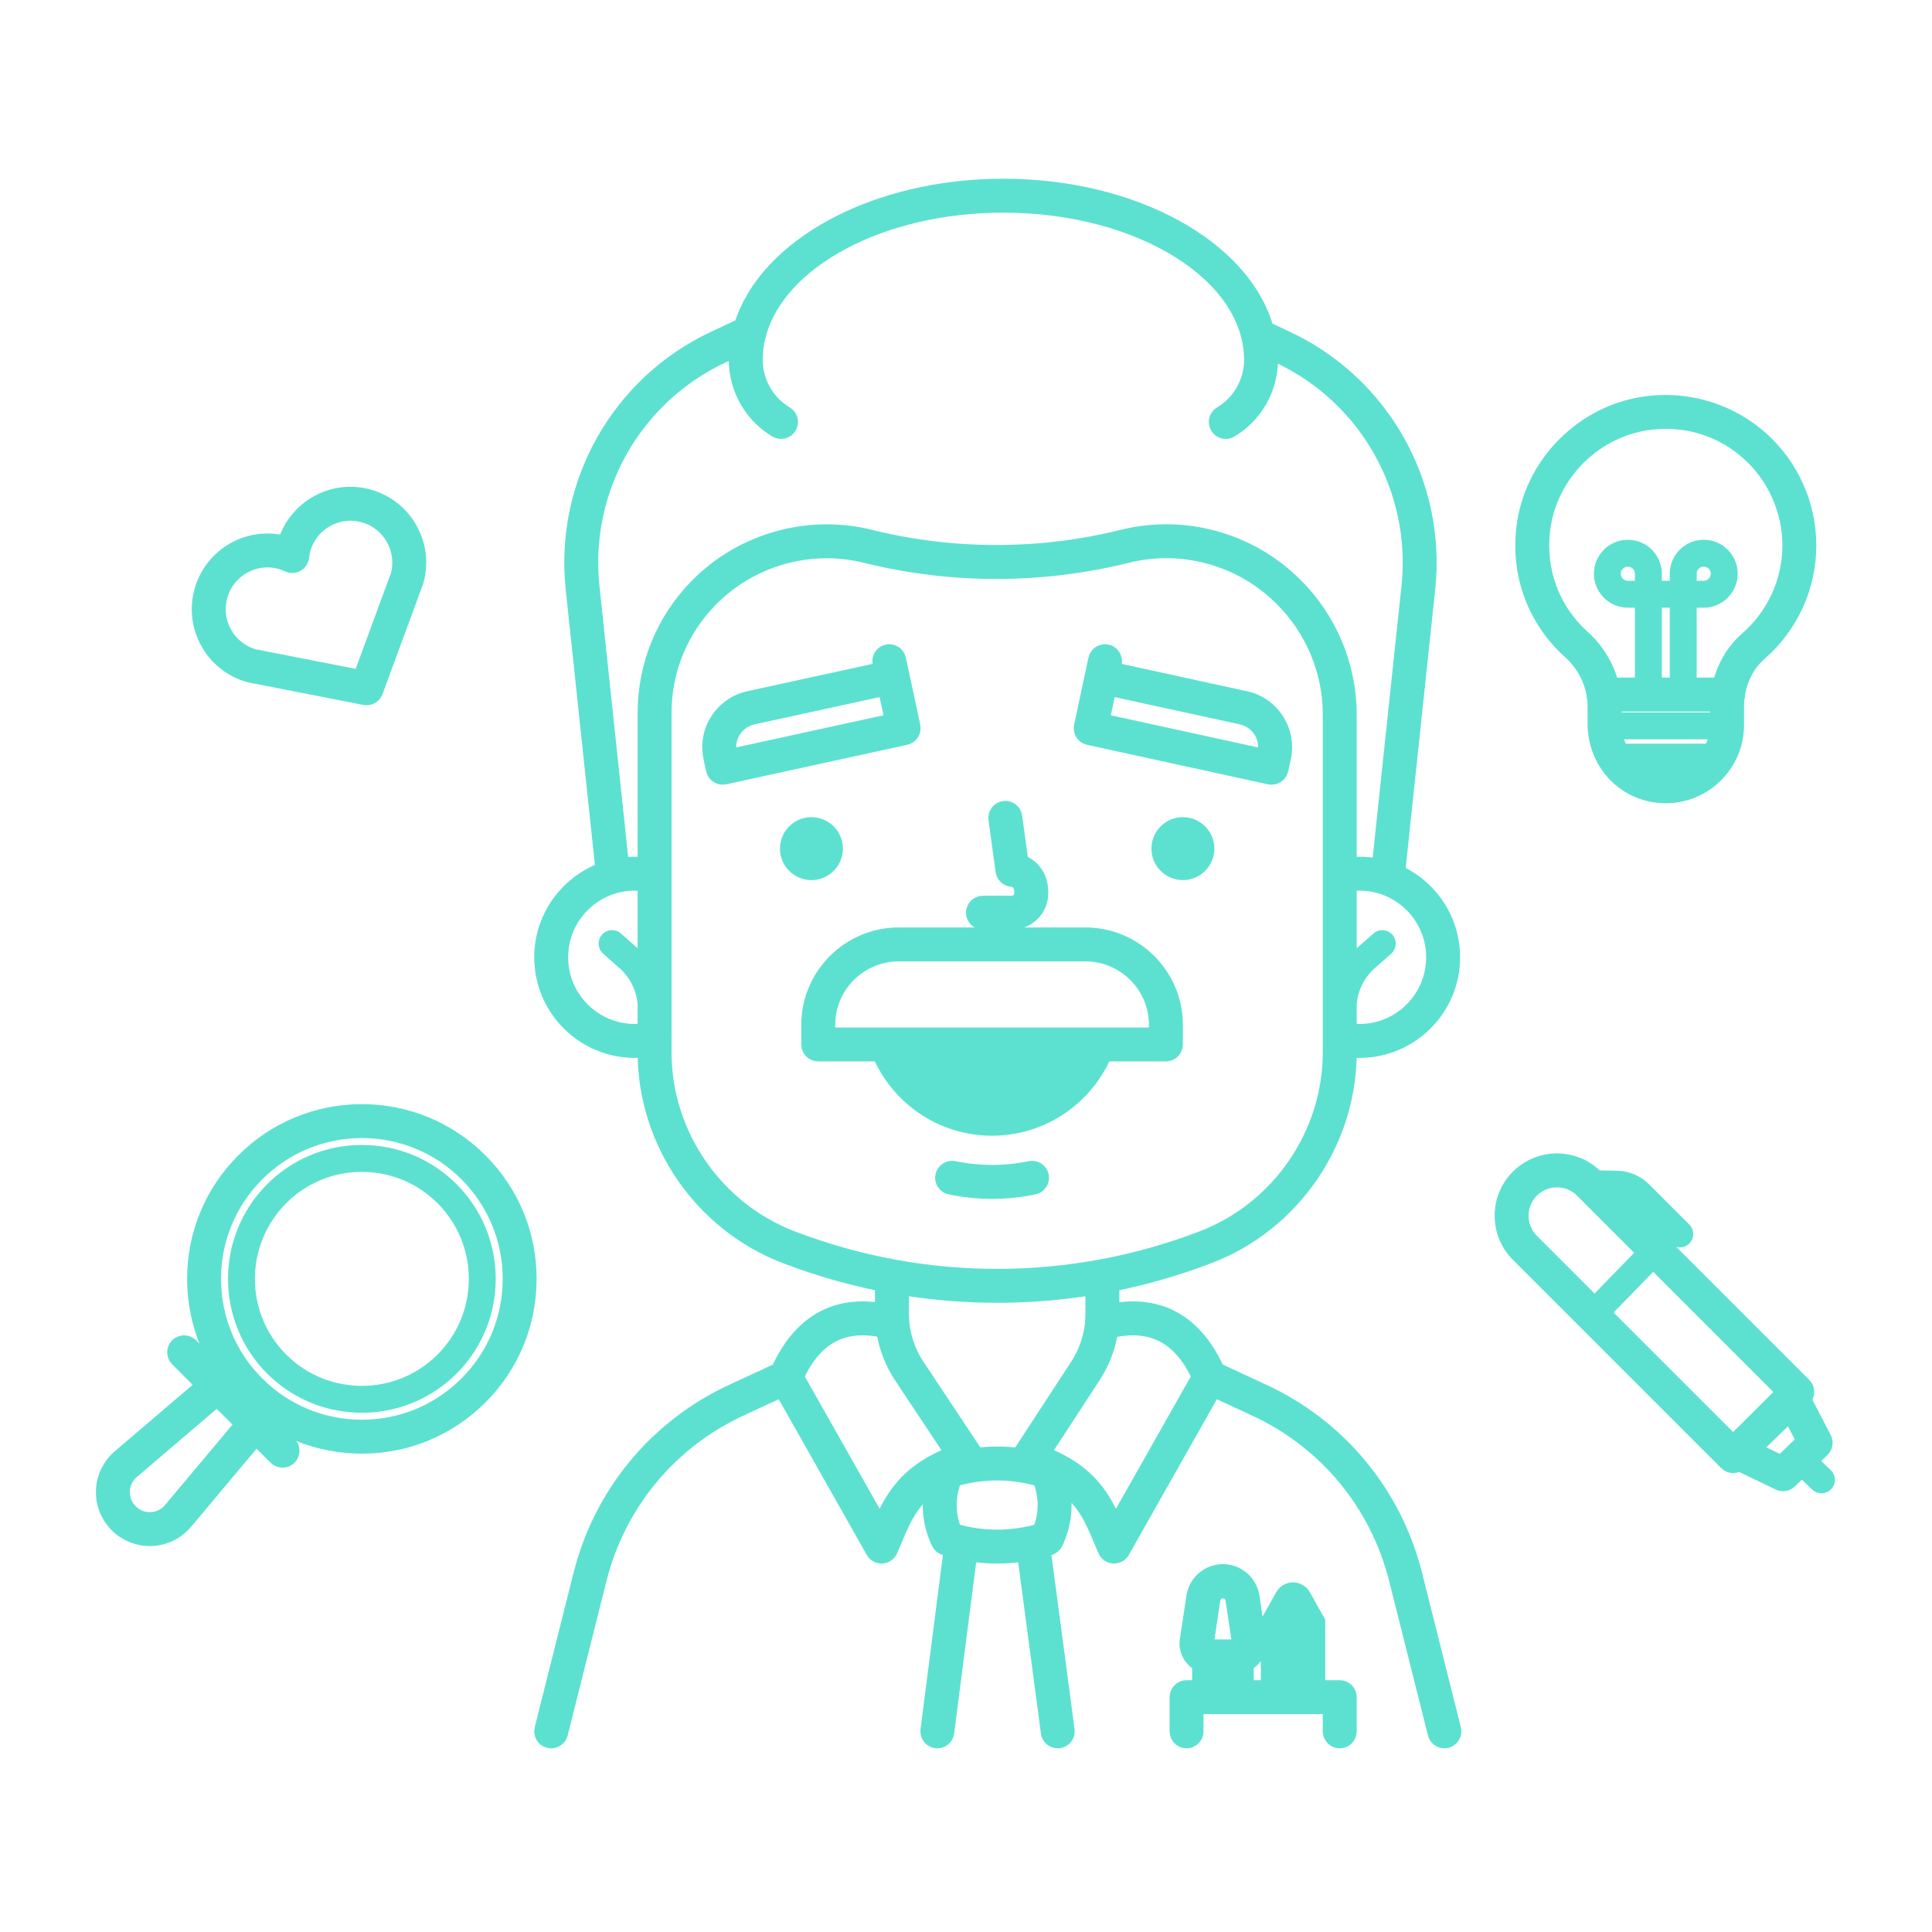 <svg xmlns="http://www.w3.org/2000/svg" width="150" height="150" viewBox="0 0 150 150">
  <g fill="none" fill-rule="evenodd">
    <path fill="#5CE1D0" stroke="#5CE1D0" d="M98.391 130.95L98.391 125.882 99.519 123.869C99.788 123.387 100.398 123.215 100.88 123.485 101.041 123.575 101.173 123.708 101.264 123.869L102.391 125.882 102.391 130.95 104.017 130.95C104.468 130.95 104.834 131.316 104.834 131.767L104.834 134.424C104.834 134.875 104.468 135.241 104.017 135.241 103.566 135.241 103.2 134.875 103.2 134.424L103.2 132.585 92.941 132.585 92.941 134.424C92.941 134.875 92.575 135.241 92.124 135.241 91.673 135.241 91.307 134.875 91.307 134.424L91.307 131.767C91.307 131.316 91.673 130.95 92.124 130.95L93.055 130.95 93.055 129.232C92.474 128.925 92.078 128.315 92.078 127.613 92.078 127.521 92.084 127.43 92.098 127.34L92.609 123.952C92.783 122.795 93.777 121.94 94.947 121.94 96.117 121.94 97.112 122.795 97.286 123.952L97.797 127.34C97.916 128.131 97.51 128.879 96.84 129.232L96.84 130.95 98.391 130.95zM100.051 130.95L100.731 130.95 100.731 126.315 100.391 125.708 100.051 126.315 100.051 130.95zM95.18 130.95L95.18 129.443 94.715 129.443 94.715 130.95 95.18 130.95zM94.271 107.989L87.207 120.477C87.062 120.735 86.79 120.892 86.495 120.892L86.453 120.891C86.143 120.874 85.869 120.684 85.746 120.399 85.643 120.161 85.543 119.922 85.443 119.685 84.766 118.066 84.152 116.598 82.547 115.433 82.859 116.898 82.683 118.433 82.021 119.818 81.924 120.02 81.747 120.174 81.535 120.243 81.385 120.291 81.234 120.337 81.083 120.38L82.933 134.316C82.993 134.764 82.678 135.175 82.23 135.234L82.122 135.241C81.719 135.241 81.367 134.942 81.313 134.532L79.482 120.734C78.797 120.842 78.108 120.896 77.419 120.896 76.731 120.896 76.043 120.842 75.359 120.734L73.585 134.528C73.531 134.94 73.18 135.241 72.775 135.241L72.67 135.234C72.222 135.177 71.906 134.767 71.964 134.319L73.757 120.381C73.606 120.338 73.455 120.292 73.304 120.243 73.091 120.174 72.915 120.02 72.818 119.818 72.169 118.46 71.987 116.959 72.273 115.521 70.756 116.671 70.155 118.106 69.495 119.685 69.396 119.922 69.296 120.161 69.192 120.399 69.069 120.684 68.796 120.874 68.486 120.891L68.443 120.892C68.149 120.892 67.877 120.735 67.731 120.477L60.668 107.989 57.519 109.449C52.049 111.983 48.069 116.79 46.599 122.637L43.587 134.623C43.493 134.994 43.16 135.241 42.794 135.241L42.595 135.217C42.157 135.106 41.891 134.663 42.001 134.224L45.014 122.239C46.604 115.911 50.911 110.709 56.831 107.966L60.384 106.32C62.048 102.649 64.818 101.053 68.432 101.669L68.432 99.828C68.432 99.806 68.433 99.784 68.435 99.763 65.892 99.256 63.38 98.531 60.926 97.589 54.393 95.083 50.004 88.699 50.004 81.703L50.004 81.6C49.766 81.623 49.527 81.635 49.287 81.635 45.256 81.635 41.977 78.356 41.977 74.325 41.977 71.187 43.964 68.505 46.745 67.47 46.726 67.413 46.713 67.354 46.706 67.292L44.417 45.707C43.552 37.536 47.969 29.703 55.41 26.217L57.502 25.237C59.433 19.048 67.848 14.376 77.904 14.376 88.094 14.376 96.597 19.173 98.379 25.485L99.941 26.217C107.381 29.703 111.799 37.536 110.933 45.707L108.645 67.292C108.631 67.422 108.588 67.542 108.522 67.645 111.076 68.786 112.862 71.351 112.862 74.325 112.862 78.356 109.582 81.635 105.552 81.635 105.312 81.635 105.072 81.623 104.834 81.6L104.834 81.703C104.834 88.699 100.446 95.083 93.914 97.589 91.459 98.531 88.947 99.256 86.404 99.763 86.406 99.784 86.406 99.806 86.406 99.828L86.406 101.687C90.071 101.023 92.876 102.615 94.555 106.32L98.107 107.966C104.028 110.709 108.335 115.911 109.925 122.239L112.937 134.224C113.048 134.663 112.781 135.106 112.344 135.217L112.144 135.241C111.778 135.241 111.445 134.994 111.352 134.623L108.339 122.637C106.87 116.79 102.891 111.983 97.419 109.449L94.271 107.989zM75.851 112.901C76.925 112.773 78.008 112.777 79.081 112.913 79.099 112.874 79.119 112.837 79.143 112.801L83.587 105.993C84.362 104.805 84.772 103.428 84.772 102.01L84.772 100.058C82.337 100.453 79.878 100.65 77.419 100.65 74.961 100.65 72.502 100.453 70.067 100.058L70.067 101.975C70.067 103.415 70.488 104.808 71.283 106.006L75.792 112.796C75.815 112.83 75.835 112.865 75.851 112.901zM58.995 25.926C58.986 25.994 58.968 26.06 58.943 26.124 58.796 26.718 58.72 27.327 58.72 27.947 58.72 29.625 59.615 31.202 61.057 32.059 61.446 32.29 61.574 32.792 61.343 33.179 61.111 33.567 60.609 33.694 60.222 33.464 58.288 32.313 57.084 30.199 57.084 27.947 57.084 27.705 57.094 27.464 57.114 27.224L56.104 27.697C49.293 30.888 45.251 38.056 46.043 45.535L48.326 67.077C48.64 67.035 48.961 67.014 49.287 67.014 49.527 67.014 49.766 67.026 50.004 67.049L50.004 55.367C50.004 51.615 51.457 48.079 54.095 45.411 57.581 41.884 62.737 40.43 67.551 41.614L67.678 41.646C74.052 43.214 80.783 43.204 87.151 41.618 91.913 40.431 97.04 41.839 100.531 45.288L100.628 45.385C103.301 48.028 104.834 51.699 104.834 55.457L104.834 67.049C105.072 67.026 105.312 67.014 105.552 67.014 106.053 67.014 106.543 67.065 107.017 67.162 107.018 67.148 107.019 67.134 107.02 67.12L109.308 45.535C110.101 38.056 106.058 30.888 99.247 27.697L98.708 27.445C98.718 27.612 98.722 27.779 98.722 27.947 98.722 30.199 97.52 32.313 95.586 33.464 95.455 33.542 95.311 33.579 95.168 33.579 94.89 33.579 94.618 33.436 94.466 33.179 94.235 32.792 94.362 32.29 94.75 32.059 96.192 31.202 97.088 29.625 97.088 27.947 97.088 21.365 88.481 16.01 77.904 16.01 68.433 16.01 60.543 20.303 58.995 25.926zM85.805 81.909C84.33 85.302 80.959 87.677 77.024 87.677 73.089 87.677 69.718 85.302 68.244 81.909L63.527 81.909C63.076 81.909 62.71 81.544 62.71 81.093L62.71 79.575C62.71 75.678 65.881 72.508 69.778 72.508L84.271 72.508C88.169 72.508 91.339 75.678 91.339 79.575L91.339 81.093C91.339 81.544 90.973 81.909 90.522 81.909L85.805 81.909zM104.834 77.97L104.834 79.956C105.071 79.985 105.311 80 105.552 80 108.681 80 111.227 77.454 111.227 74.325 111.227 71.194 108.681 68.648 105.552 68.648 105.311 68.648 105.071 68.663 104.834 68.693L104.834 74.916C105.082 74.573 105.368 74.257 105.69 73.972L106.961 72.852C107.186 72.653 107.529 72.674 107.729 72.899 107.929 73.125 107.907 73.469 107.682 73.668L106.412 74.789C105.488 75.605 104.924 76.749 104.834 77.97zM103.2 67.997L103.2 55.457C103.2 52.133 101.844 48.885 99.48 46.548L99.382 46.452 99.382 46.451C96.294 43.399 91.76 42.153 87.545 43.204 80.923 44.854 73.917 44.865 67.289 43.233L67.162 43.202C66.181 42.961 65.184 42.843 64.194 42.843 60.88 42.843 57.631 44.159 55.257 46.56 52.924 48.92 51.638 52.048 51.638 55.367L51.638 67.974C51.64 68 51.64 68.026 51.638 68.052L51.638 80.597C51.64 80.623 51.64 80.65 51.638 80.676L51.638 81.703C51.638 88.027 55.606 93.798 61.51 96.064 71.77 99.999 83.07 100 93.328 96.064 99.233 93.798 103.2 88.027 103.2 81.703L103.2 68.029C103.199 68.018 103.199 68.007 103.2 67.997zM50.004 77.952C49.909 76.738 49.347 75.601 48.428 74.789L47.157 73.668C46.932 73.469 46.91 73.125 47.11 72.899 47.31 72.674 47.654 72.653 47.879 72.852L49.149 73.972C49.47 74.256 49.757 74.573 50.004 74.914L50.004 68.693C49.767 68.663 49.527 68.648 49.287 68.648 46.157 68.648 43.611 71.194 43.611 74.325 43.611 77.454 46.157 80 49.287 80 49.527 80 49.767 79.985 50.004 79.956L50.004 77.952zM64.942 65.887C64.942 66.961 64.072 67.831 62.998 67.831 61.925 67.831 61.054 66.961 61.054 65.887 61.054 64.814 61.925 63.944 62.998 63.944 64.072 63.944 64.942 64.814 64.942 65.887zM93.785 65.887C93.785 66.961 92.914 67.831 91.841 67.831 90.767 67.831 89.897 66.961 89.897 65.887 89.897 64.814 90.767 63.944 91.841 63.944 92.914 63.944 93.785 64.814 93.785 65.887zM78.557 71.678L76.318 71.678C75.866 71.678 75.5 71.312 75.5 70.861 75.5 70.409 75.866 70.043 76.318 70.043L78.557 70.043C78.939 70.043 79.251 69.732 79.251 69.35 79.27 68.46 78.728 68.362 78.562 68.352 78.172 68.329 77.853 68.034 77.799 67.648L77.243 63.61C77.181 63.163 77.494 62.75 77.941 62.688 78.391 62.625 78.801 62.939 78.862 63.387L79.343 66.874C80.126 67.18 80.915 67.95 80.886 69.367 80.886 70.634 79.841 71.678 78.557 71.678zM64.345 80.276L89.705 80.276 89.705 79.575C89.705 76.579 87.267 74.142 84.271 74.142L69.778 74.142C66.782 74.142 64.345 76.579 64.345 79.575L64.345 80.276zM68.677 53.527L58.471 55.753C57.229 56.025 56.437 57.258 56.709 58.501L56.737 58.634 69.189 55.916 68.677 53.527zM56.112 60.423C55.737 60.423 55.399 60.162 55.314 59.78L55.112 58.85C54.649 56.725 56 54.62 58.124 54.156L68.335 51.929 68.244 51.504C68.149 51.063 68.43 50.628 68.872 50.534 69.314 50.442 69.747 50.72 69.842 51.162L70.958 56.37C71.052 56.81 70.773 57.244 70.333 57.339L56.287 60.405 56.112 60.423zM85.65 55.916L98.101 58.634 98.13 58.501C98.402 57.258 97.611 56.025 96.368 55.753L86.162 53.527 85.65 55.916zM98.726 60.423L98.552 60.405 84.506 57.339C84.066 57.244 83.787 56.81 83.881 56.37L84.996 51.162C85.091 50.72 85.525 50.442 85.967 50.534 86.408 50.628 86.69 51.063 86.595 51.504L86.504 51.929 96.716 54.156C98.839 54.62 100.191 56.725 99.728 58.849L99.524 59.78C99.441 60.162 99.102 60.423 98.726 60.423zM77.025 92.581C75.938 92.581 74.838 92.467 73.755 92.244 73.312 92.153 73.028 91.721 73.119 91.278 73.211 90.836 73.647 90.552 74.085 90.643 76.037 91.046 78.021 91.046 79.964 90.644 80.405 90.551 80.838 90.836 80.929 91.278 81.021 91.721 80.737 92.153 80.295 92.244 79.213 92.467 78.113 92.581 77.025 92.581zM61.922 106.887L68.338 118.229C69.237 116.176 70.422 114.156 73.847 112.823L69.921 106.911C69.205 105.831 68.737 104.62 68.539 103.354 65.5 102.695 63.332 103.852 61.922 106.887zM81.083 112.82C84.516 114.152 85.701 116.175 86.6 118.229L93.017 106.887C91.591 103.82 89.391 102.67 86.302 103.376 86.109 104.623 85.653 105.818 84.956 106.887L81.083 112.82zM74.153 118.794C76.297 119.417 78.541 119.417 80.686 118.794 81.186 117.543 81.186 116.16 80.686 114.91 78.542 114.287 76.297 114.287 74.153 114.91 73.652 116.16 73.652 117.543 74.153 118.794zM81.283 119.466L81.288 119.466 81.283 119.466zM94.947 123.6C94.598 123.6 94.302 123.855 94.25 124.2L93.739 127.587C93.738 127.596 93.738 127.604 93.738 127.613 93.738 127.707 93.814 127.783 93.908 127.783L95.987 127.783C95.995 127.783 96.004 127.782 96.012 127.781 96.105 127.767 96.169 127.68 96.155 127.587L95.644 124.2C95.592 123.855 95.296 123.6 94.947 123.6zM129.345 32.796C128.977 32.796 128.606 32.817 128.233 32.858 123.885 33.343 120.359 36.847 119.849 41.191 119.481 44.332 120.609 47.34 122.945 49.441 124.502 50.84 125.394 52.811 125.394 54.847L125.394 56.17C125.394 58.446 127.123 60.229 129.332 60.229 131.504 60.229 133.271 58.462 133.271 56.29L133.271 54.851C133.271 52.768 134.121 50.834 135.603 49.543 137.688 47.728 138.883 45.105 138.883 42.348 138.883 39.634 137.722 37.039 135.698 35.228 133.924 33.64 131.701 32.796 129.345 32.796zM129.332 61.863C126.208 61.863 123.759 59.363 123.759 56.17L123.759 54.847C123.759 53.273 123.065 51.746 121.853 50.656 119.117 48.195 117.795 44.676 118.226 41 118.823 35.908 122.956 31.801 128.052 31.234 131.234 30.879 134.421 31.891 136.789 34.011 139.159 36.131 140.518 39.17 140.518 42.348 140.518 45.578 139.118 48.65 136.676 50.776 135.55 51.756 134.906 53.241 134.906 54.851L134.906 56.29C134.906 59.364 132.406 61.863 129.332 61.863L129.332 61.863z"/>
    <path fill="#5CE1D0" stroke="#5CE1D0" d="M134.158 54.744L124.507 54.744C124.055 54.744 123.689 54.378 123.689 53.926 123.689 53.475 124.055 53.109 124.507 53.109L134.158 53.109C134.609 53.109 134.975 53.475 134.975 53.926 134.975 54.378 134.609 54.744 134.158 54.744M134.158 56.901L124.507 56.901C124.205 56.901 123.962 56.657 123.962 56.356 123.962 56.055 124.205 55.811 124.507 55.811L134.158 55.811C134.459 55.811 134.703 56.055 134.703 56.356 134.703 56.657 134.459 56.901 134.158 56.901M132.954 59.331L125.307 59.331C125.005 59.331 124.762 59.087 124.762 58.786 124.762 58.485 125.005 58.241 125.307 58.241L132.954 58.241C133.256 58.241 133.499 58.485 133.499 58.786 133.499 59.087 133.256 59.331 132.954 59.331"/>
    <path fill="#5CE1D0" stroke="#5CE1D0" d="M126.388 43.496C125.811 43.496 125.34 43.966 125.34 44.544 125.34 45.121 125.811 45.591 126.388 45.591L127.435 45.591 127.435 44.544C127.435 43.966 126.965 43.496 126.388 43.496zM131.23 45.591L132.277 45.591C132.854 45.591 133.325 45.121 133.325 44.544 133.325 43.966 132.854 43.496 132.277 43.496 131.7 43.496 131.23 43.966 131.23 44.544L131.23 45.591zM130.685 54.471C130.384 54.471 130.14 54.227 130.14 53.926L130.14 46.681 128.524 46.681 128.524 53.926C128.524 54.227 128.281 54.471 127.979 54.471 127.678 54.471 127.435 54.227 127.435 53.926L127.435 46.681 126.388 46.681C125.209 46.681 124.251 45.722 124.251 44.544 124.251 43.365 125.209 42.407 126.388 42.407 127.566 42.407 128.524 43.365 128.524 44.544L128.524 45.591 130.14 45.591 130.14 44.544C130.14 43.365 131.099 42.407 132.277 42.407 133.455 42.407 134.414 43.365 134.414 44.544 134.414 45.722 133.455 46.681 132.277 46.681L131.23 46.681 131.23 53.926C131.23 54.227 130.986 54.471 130.685 54.471L130.685 54.471zM28.095 87.861C25.041 87.861 22.17 89.05 20.011 91.209 17.851 93.368 16.661 96.24 16.661 99.294 16.661 102.348 17.851 105.219 20.011 107.378 22.17 109.537 25.041 110.727 28.095 110.727 31.149 110.727 34.019 109.537 36.179 107.378 38.339 105.219 39.528 102.348 39.528 99.294 39.528 96.24 38.339 93.368 36.179 91.209 34.02 89.05 31.149 87.861 28.095 87.861zM28.095 112.361C24.604 112.361 21.323 111.002 18.855 108.534 16.387 106.066 15.027 102.784 15.027 99.294 15.027 95.803 16.387 92.522 18.855 90.054 21.323 87.586 24.604 86.226 28.095 86.226 31.586 86.226 34.867 87.586 37.335 90.054 39.804 92.522 41.162 95.803 41.162 99.294 41.162 102.784 39.804 106.066 37.335 108.534 34.867 111.002 31.586 112.361 28.095 112.361L28.095 112.361z"/>
    <path fill="#5CE1D0" stroke="#5CE1D0" d="M34.709 105.908L34.714 105.908 34.709 105.908zM28.095 90.485C25.742 90.485 23.53 91.401 21.867 93.065 18.432 96.5 18.432 102.088 21.867 105.522 25.301 108.957 30.889 108.956 34.323 105.522 37.758 102.088 37.758 96.5 34.323 93.065 32.66 91.401 30.448 90.485 28.095 90.485zM28.095 109.187C25.561 109.187 23.026 108.222 21.096 106.293 17.237 102.433 17.237 96.154 21.096 92.295 22.966 90.425 25.451 89.395 28.095 89.395 30.74 89.395 33.224 90.425 35.095 92.295 38.953 96.154 38.953 102.433 35.095 106.293 33.164 108.222 30.629 109.187 28.095 109.187L28.095 109.187zM21.938 113.45C21.729 113.45 21.52 113.37 21.359 113.211L13.718 105.569C13.399 105.25 13.399 104.732 13.718 104.413 14.038 104.095 14.555 104.095 14.875 104.413L22.516 112.055C22.835 112.374 22.835 112.892 22.516 113.211 22.356 113.37 22.147 113.45 21.938 113.45"/>
    <path fill="#5CE1D0" stroke="#5CE1D0" d="M11.631 119.537C10.659 119.537 9.715 119.148 9.025 118.458 8.309 117.741 7.916 116.75 7.949 115.736 7.982 114.723 8.437 113.758 9.198 113.089L15.74 107.505C16.084 107.211 16.6 107.254 16.893 107.596 17.186 107.939 17.144 108.455 16.801 108.748L10.268 114.324C9.847 114.694 9.601 115.217 9.583 115.789 9.564 116.361 9.776 116.898 10.181 117.302 10.587 117.71 11.133 117.921 11.703 117.901 12.277 117.88 12.801 117.63 13.177 117.196L18.679 110.635C18.968 110.289 19.484 110.244 19.83 110.533 20.175 110.824 20.222 111.339 19.931 111.686L14.421 118.257C13.745 119.036 12.778 119.499 11.761 119.535L11.631 119.537M141.419 115.441C141.282 115.441 141.147 115.39 141.041 115.288L139.322 113.631C139.106 113.422 139.099 113.078 139.308 112.861 139.519 112.645 139.863 112.638 140.079 112.847L141.797 114.504C142.014 114.714 142.02 115.058 141.811 115.275 141.704 115.385 141.561 115.441 141.419 115.441"/>
    <path fill="#5CE1D0" stroke="#5CE1D0" d="M136.27,112.507 L138.277,113.477 L139.96,111.853 L138.956,109.917 L136.27,112.507 Z M138.435,115.277 C138.314,115.277 138.193,115.25 138.08,115.196 L134.503,113.47 C134.262,113.354 134.094,113.127 134.051,112.863 C134.01,112.6 134.099,112.331 134.292,112.145 L138.61,107.98 C138.796,107.801 139.059,107.721 139.309,107.762 C139.564,107.804 139.784,107.964 139.902,108.192 L141.691,111.642 C141.858,111.963 141.795,112.355 141.534,112.606 L139.002,115.049 C138.847,115.199 138.642,115.277 138.435,115.277 L138.435,115.277 Z"/>
    <path fill="#5CE1D0" stroke="#5CE1D0" d="M120.881,91.686 C120.188,91.686 119.496,91.949 118.968,92.476 C117.914,93.53 117.914,95.247 118.968,96.301 L134.563,111.895 L138.388,108.071 L122.794,92.476 C122.266,91.949 121.573,91.686 120.881,91.686 Z M134.563,113.869 C134.354,113.869 134.144,113.789 133.985,113.629 L117.813,97.457 C116.121,95.765 116.121,93.013 117.813,91.32 C119.505,89.628 122.258,89.629 123.949,91.32 L140.121,107.493 C140.441,107.812 140.441,108.33 140.121,108.648 L135.141,113.629 C134.981,113.789 134.771,113.869 134.563,113.869 L134.563,113.869 Z"/>
    <path fill="#5CE1D0" stroke="#5CE1D0" d="M130.417 96.355C130.278 96.355 130.139 96.303 130.032 96.195L126.918 93.082C126.545 92.709 126.047 92.496 125.519 92.486L123.36 92.443C123.059 92.437 122.821 92.188 122.826 91.887 122.833 91.586 123.07 91.356 123.381 91.354L125.54 91.397C126.351 91.413 127.115 91.737 127.689 92.311L130.802 95.425C131.016 95.638 131.016 95.983 130.802 96.195 130.696 96.303 130.557 96.355 130.417 96.355M123.792 102.483C123.655 102.483 123.519 102.431 123.412 102.328 123.197 102.118 123.192 101.773 123.402 101.558L128.142 96.681C128.352 96.465 128.697 96.46 128.913 96.67 129.128 96.879 129.133 97.224 128.924 97.44L124.183 102.317C124.076 102.427 123.935 102.483 123.792 102.483M19.728 50.895L27.937 52.502 30.827 44.653C31.364 42.674 30.201 40.623 28.225 40.07 27.261 39.8 26.252 39.921 25.38 40.411 24.509 40.901 23.88 41.702 23.611 42.664 23.562 42.841 23.525 43.036 23.5 43.26 23.47 43.521 23.318 43.752 23.088 43.881 22.859 44.009 22.582 44.02 22.344 43.91 22.139 43.815 21.953 43.745 21.777 43.695 20.816 43.426 19.805 43.546 18.933 44.037 18.062 44.527 17.434 45.327 17.164 46.29 16.895 47.252 17.016 48.263 17.506 49.134 17.991 49.997 18.779 50.621 19.728 50.895zM28.464 54.255L28.306 54.239 19.381 52.493 19.318 52.478C17.935 52.09 16.785 51.187 16.082 49.935 15.377 48.683 15.203 47.233 15.59 45.849 15.978 44.466 16.88 43.317 18.132 42.612 19.342 41.933 20.739 41.747 22.077 42.084 22.486 40.763 23.369 39.667 24.579 38.986 25.831 38.282 27.283 38.108 28.665 38.496 31.52 39.295 33.192 42.269 32.393 45.123L32.372 45.185 29.23 53.72C29.111 54.046 28.801 54.255 28.464 54.255L28.464 54.255z"/>
  </g>
</svg>
